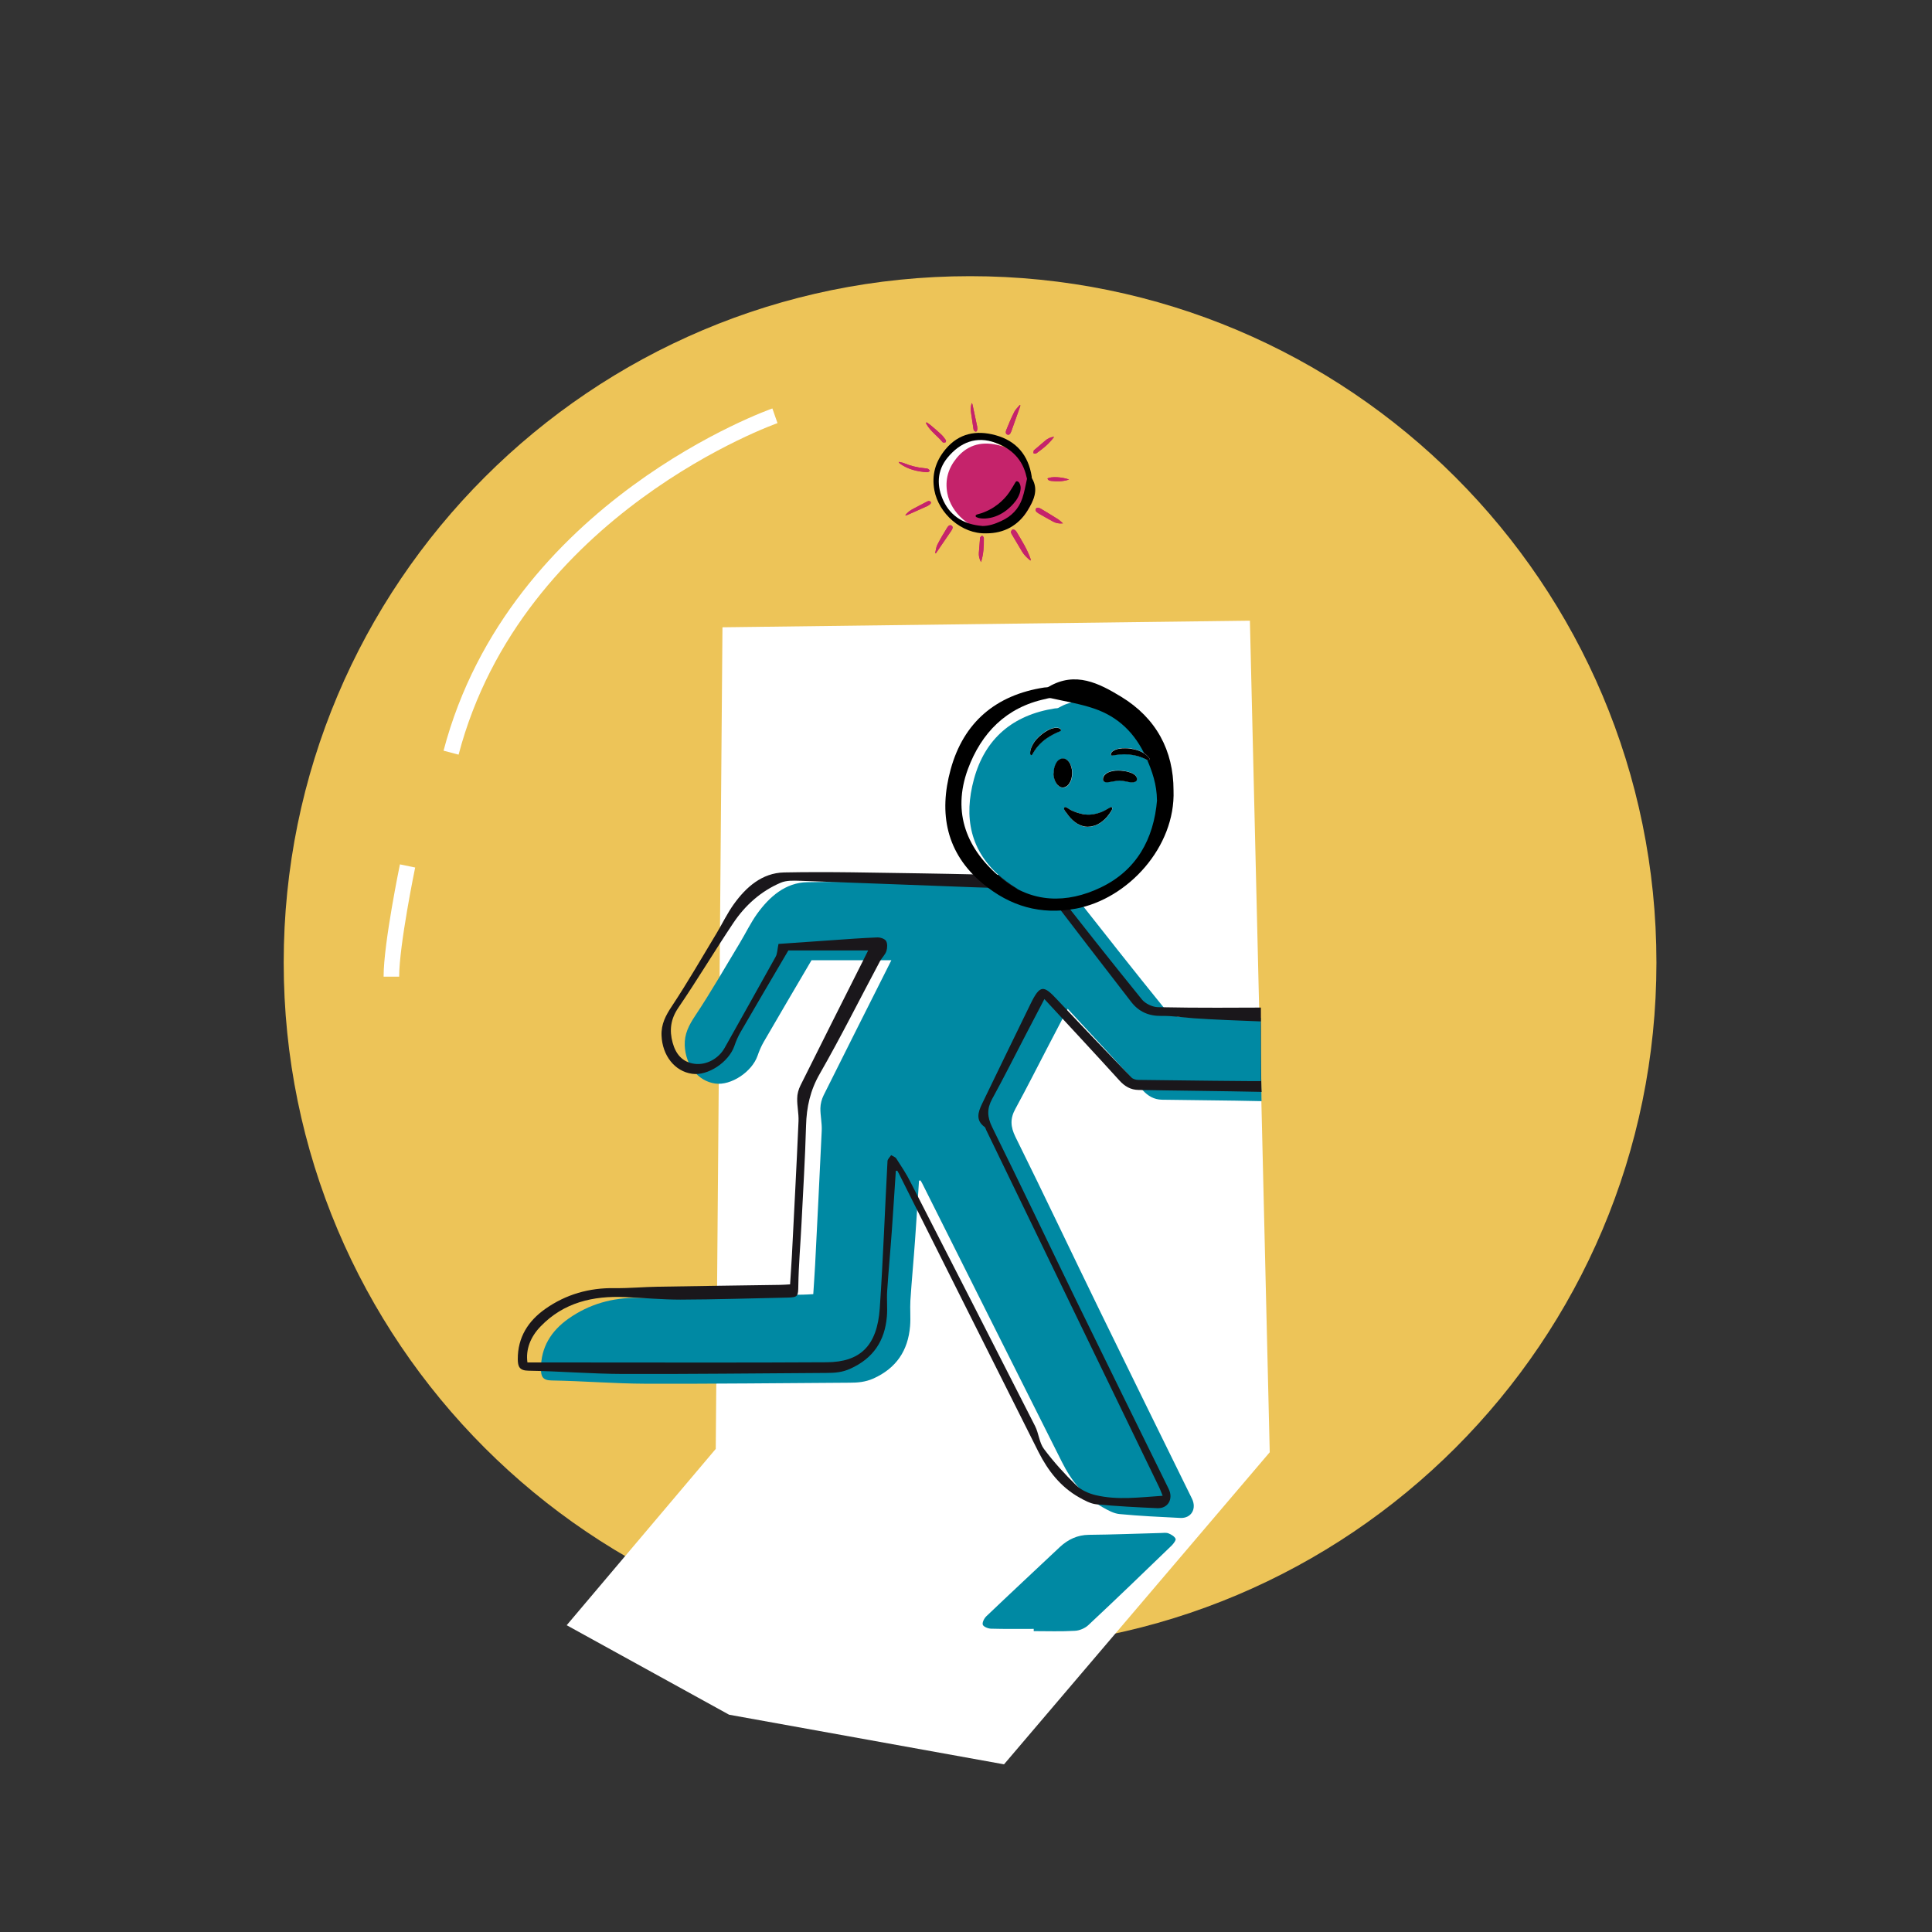 <?xml version="1.0" encoding="UTF-8"?>
<svg id="Ebene_1" data-name="Ebene 1" xmlns="http://www.w3.org/2000/svg" viewBox="0 0 190 190">
  <rect x="0" y="0" width="190" height="190" fill="#333333" stroke="none"/>
  <defs>
    <style>
      .cls-1 {
        stroke: #fff;
        stroke-miterlimit: 10;
        stroke-width: 1.53px;
      }

      .cls-1, .cls-2 {
        fill: #edc458;
      }

      .cls-3, .cls-4, .cls-5, .cls-2, .cls-6, .cls-7 {
        stroke-width: 0px;
      }

      .cls-4 {
        fill: #1a171b;
      }

      .cls-5 {
        fill: #c5236b;
      }

      .cls-6 {
        fill: #fff;
      }

      .cls-7 {
        fill: #0089a3;
      }
    </style>
  </defs>
  <g>
    <path class="cls-2" d="m162.9,94.66c0,37.28-30.22,67.5-67.5,67.5S27.9,131.94,27.9,94.66,58.11,27.16,95.4,27.16s67.5,30.22,67.5,67.5Z"/>
    <path class="cls-1" d="m76.21,40.89s-25.48,8.92-31.85,33.13"/>
    <path class="cls-1" d="m99.46,151.89s13.94-.4,24.14-9.32"/>
    <path class="cls-1" d="m40.08,85.16s-1.59,7.68-1.59,10.89"/>
  </g>
  <polygon class="cls-6" points="55.73 159.83 70.39 142.49 71.05 61.69 122.92 61.04 124.87 142.82 98.74 173.51 71.7 168.63 55.73 159.83"/>
  <g id="ug7W96">
    <g>
      <path class="cls-7" d="m90.38,116.11s.1-.01.15-.02c.05.09.11.19.16.28,4.58,9.13,9.15,18.27,13.74,27.4.92,1.84,2.16,3.42,3.99,4.45.53.3,1.11.63,1.7.68,1.98.19,3.97.28,5.96.38,1.08.05,1.63-.91,1.14-1.9-3.02-6.15-6.05-12.29-9.05-18.45-2.78-5.7-5.49-11.44-8.31-17.13-.49-1-.53-1.8,0-2.76,1.13-2.07,2.19-4.18,3.28-6.27.6-1.16,1.21-2.32,1.86-3.56,2.51,2.72,4.96,5.34,7.37,8,.53.58,1.12.92,1.89.94,3.59.06,6.22.06,9.81.14-.03.03-.08-8.14-.08-8.2-3.28,0-4.71,0-7.85-.08-.53-.01-1.22-.34-1.56-.76-3.06-3.77-6.06-7.59-9.07-11.41-.46-.58-.91-.84-1.73-.83-3.65.02-7.3-.11-10.95-.16-4.48-.06-8.97-.19-13.45-.09-2.14.04-3.72,1.43-4.94,3.13-.63.89-1.11,1.89-1.67,2.82-1.45,2.4-2.85,4.85-4.4,7.18-.62.93-1.07,1.79-1.03,2.92.08,1.95,1.29,3.51,3,3.75,1.55.22,3.61-1.15,4.16-2.73.16-.47.36-.94.61-1.37,1.56-2.69,3.14-5.38,4.7-8.03h7.85c-.19.37-.31.61-.43.86-2.08,4.14-4.17,8.28-6.23,12.42-.19.38-.31.84-.32,1.27-.01.74.17,1.49.13,2.23-.2,4.4-.43,8.81-.65,13.21-.05.94-.12,1.88-.18,2.85-.4.02-.7.05-1.01.05-3.99.06-7.97.11-11.96.18-1.43.03-2.86.16-4.28.14-2.5-.04-4.79.61-6.82,2.04-1.69,1.19-2.73,2.81-2.71,4.96,0,.7.15,1.11,1.05,1.12,3.08.05,6.17.31,9.25.32,6.68.02,13.36-.06,20.04-.1.81,0,1.55-.06,2.35-.41,2.26-1.02,3.41-2.75,3.61-5.15.07-.84-.02-1.68.03-2.52.13-1.99.32-3.97.46-5.96.14-1.95.26-3.9.39-5.85Zm11.28,44.08c0,.07,0,.14,0,.22,1.35,0,2.7.05,4.04-.03.45-.02.98-.24,1.31-.54,2.77-2.59,5.5-5.22,8.22-7.85.18-.18.44-.53.38-.66-.11-.24-.42-.42-.69-.53-.22-.09-.5-.05-.75-.04-2.36.06-4.71.16-7.07.18-1.14.01-2.06.45-2.87,1.2-2.41,2.27-4.84,4.53-7.23,6.81-.21.2-.42.61-.35.83.07.2.51.38.8.39,1.4.04,2.81.02,4.21.02Z"/>
      <path class="cls-4" d="m88.1,115.13c-.13,1.95-.25,3.9-.39,5.85-.14,1.99-.33,3.97-.46,5.96-.06.84.04,1.69-.03,2.52-.2,2.41-1.34,4.13-3.61,5.15-.79.36-1.54.41-2.35.41-6.68.04-13.36.12-20.04.1-3.08-.01-6.17-.27-9.25-.32-.9-.01-1.04-.42-1.05-1.12-.01-2.16,1.02-3.77,2.71-4.96,2.03-1.43,4.32-2.08,6.82-2.04,1.43.02,2.86-.12,4.28-.14,3.99-.07,7.97-.12,11.96-.18.31,0,.61-.03,1.01-.05.06-.97.13-1.91.18-2.85.22-4.4.46-8.8.65-13.21.03-.74-.15-1.49-.13-2.23,0-.43.13-.89.32-1.27,2.06-4.15,4.15-8.28,6.23-12.42.12-.24.25-.49.43-.86h-7.85c-1.56,2.65-3.14,5.34-4.7,8.03-.25.43-.45.9-.61,1.37-.55,1.59-2.61,2.96-4.16,2.73-1.71-.24-2.92-1.8-3-3.75-.05-1.13.41-1.99,1.03-2.92,1.55-2.34,2.95-4.78,4.4-7.18.56-.94,1.04-1.94,1.67-2.82,1.21-1.69,2.79-3.08,4.94-3.13,4.48-.09,8.97.03,13.45.09,3.65.05,7.3.18,10.95.16.82,0,1.27.25,1.73.83,3,3.82,6.01,7.64,9.07,11.41.33.41,1.02.74,1.56.76,4.23.09,7.95.04,10.14.04,0,.08,0,8.29.08,8.29-3.59-.08-8.52-.12-12.11-.19-.77-.01-1.36-.35-1.89-.94-2.41-2.66-4.86-5.28-7.37-8-.65,1.24-1.25,2.4-1.86,3.56-1.09,2.09-2.14,4.2-3.28,6.27-.52.96-.49,1.76,0,2.76,2.81,5.69,5.53,11.42,8.31,17.13,3,6.16,6.03,12.3,9.05,18.45.49.99-.06,1.96-1.14,1.9-1.99-.09-3.98-.19-5.96-.38-.58-.06-1.17-.38-1.7-.68-1.83-1.03-3.06-2.62-3.99-4.45-4.59-9.13-9.16-18.26-13.74-27.4-.05-.1-.1-.19-.16-.28-.05,0-.1.01-.15.02Zm14.43-27.97c-.48.1-.85.24-1.22.24-1.82-.02-3.65-.07-5.47-.14-5.72-.21-11.44-.44-17.17-.64-.63-.02-1.33-.05-1.89.19-1.95.83-3.5,2.22-4.67,3.97-1.84,2.75-3.54,5.6-5.41,8.34-.76,1.12-.88,2.22-.55,3.42.3,1.1.94,1.92,2.16,2.08,1.16.15,2.36-.51,2.95-1.56,1.67-2.99,3.36-5.97,5.02-8.97.17-.3.16-.7.28-1.26,1.52-.11,3.27-.23,5.03-.35,1.56-.11,3.13-.23,4.69-.29.29-.01.73.13.86.35.15.25.13.69.03,1-.12.36-.44.64-.63.99-1.97,3.69-3.84,7.44-5.92,11.07-.94,1.63-1.3,3.27-1.35,5.1-.09,3.23-.29,6.45-.45,9.68-.1,2.02-.28,4.03-.31,6.05-.02,1.03-.02,1.16-1.05,1.18-3.51.07-7.02.19-10.53.2-1.82,0-3.64-.17-5.46-.25-3.15-.14-6.04.53-8.31,2.89-1,1.03-1.47,2.27-1.29,3.54,1.67,0,3.21,0,4.75,0,8.23,0,16.45.03,24.68-.02,3.26-.02,4.96-1.57,5.22-5.31.33-4.82.5-9.64.76-14.47.01-.2.23-.39.36-.59.17.11.41.18.51.34.48.75.98,1.49,1.38,2.29,4.1,8,8.19,16,12.26,24.01.37.72.41,1.64.88,2.26.95,1.27,2.03,2.46,3.17,3.57.49.48,1.24.81,1.92.97,2.15.51,4.32.21,6.58.06-.16-.39-.26-.68-.4-.95-5.65-11.68-11.31-23.35-16.96-35.03-.05-.1-.07-.24-.15-.29-.9-.65-.64-1.46-.27-2.24,1.58-3.29,3.19-6.57,4.78-9.85.95-1.95,1.3-1.85,2.62-.44,2.42,2.58,4.87,5.13,7.32,7.67.14.15.43.23.65.23,3.37.05,12.08.14,12.08.12,0-.01-.05-5.9-.03-5.87-1.6-.06-4.98-.19-6.58-.31-1.06-.08-2.13-.25-3.19-.23-1.24.02-2.22-.42-2.95-1.36-2.94-3.79-5.86-7.61-8.74-11.37Z"/>
    </g>
  </g>
  <g>
    <path class="cls-6" d="m96.45,51.64c1.48,0,2.7-.65,3.49-1.96.5-.82.96-1.71.37-2.71-.03-.04-.02-.11-.03-.16-.28-1.81-1.3-3.02-3.06-3.5-1.63-.45-3.12-.17-4.26,1.21-.84,1.02-1.17,2.15-.93,3.47.36,1.94,2.3,3.72,4.41,3.65Z"/>
    <path class="cls-5" d="m97.58,52.15c1.48,0,2.7-.65,3.49-1.96.5-.82.96-1.71.37-2.71-.03-.04-.02-.11-.03-.16-.28-1.81-1.3-3.02-3.06-3.5-1.63-.45-3.12-.17-4.26,1.21-.84,1.02-1.17,2.15-.93,3.47.36,1.94,2.3,3.72,4.41,3.65Z"/>
    <g>
      <path class="cls-5" d="m101.34,55.12c0-.06.02-.08.02-.1-.33-.98-.88-1.84-1.4-2.72-.05-.08-.12-.15-.2-.19-.06-.03-.17-.05-.22-.01-.06.05-.11.15-.12.23,0,.07.04.15.08.22.33.57.67,1.13,1.01,1.7.21.34.49.62.82.88Zm3.19-3.65c-.2-.17-.33-.31-.49-.41-.54-.35-1.09-.68-1.65-1.01-.27-.16-.42-.15-.51-.03-.1.14-.02.31.25.47.48.28.96.54,1.44.81.26.14.55.21.95.17Zm-12.56,2.92s.05.02.07.02c.04-.06.09-.12.13-.19.46-.68.92-1.35,1.38-2.02.16-.24.19-.39.05-.49-.14-.11-.29-.07-.45.18-.34.54-.67,1.1-.96,1.67-.13.25-.15.55-.22.83Zm-3.59-8.97c.05.09.06.13.09.15.81.59,1.74.81,2.72.87.08,0,.17-.08.26-.12-.12-.26-.32-.26-.51-.27-.72-.06-1.4-.24-2.07-.51-.14-.06-.3-.07-.5-.12Zm8.1,9.86c.26-.79.28-1.54.28-2.29,0-.05,0-.12-.02-.16-.04-.06-.12-.16-.15-.15-.07.02-.14.09-.19.16-.03.04-.02.1-.02.16-.04.45-.07.91-.11,1.36-.02.3.04.58.21.91Zm-5.36-13.75s-.04.04-.06.06c.02.05.04.09.07.14.4.7,1.08,1.15,1.58,1.76,0,.01.02.02.03.02.09,0,.19.02.25-.02.04-.02.06-.16.03-.21-.14-.2-.28-.39-.46-.56-.33-.31-.68-.61-1.03-.9-.13-.11-.28-.2-.42-.3Zm-2.09,9.16c.09-.02.13-.02.17-.03.67-.3,1.35-.59,2.02-.9.11-.05.21-.13.29-.21.04-.04.06-.14.04-.18-.04-.05-.12-.09-.19-.1-.06,0-.13.03-.19.06-.44.23-.88.45-1.32.69-.3.16-.58.33-.82.67Zm16.11-3.53c-.69-.26-1.75-.31-2.12-.11.06.21.23.23.4.25.56.06,1.12.06,1.72-.14Z"/>
      <path class="cls-5" d="m101.34,55.12c-.33-.26-.61-.53-.82-.88-.34-.56-.67-1.13-1.01-1.7-.04-.07-.09-.15-.08-.22,0-.08.05-.18.12-.23.05-.04.16-.02.22.01.08.04.15.12.2.19.52.88,1.07,1.74,1.4,2.72,0,.02,0,.05-.02.1Z"/>
      <path class="cls-5" d="m104.53,51.47c-.4.04-.68-.03-.95-.17-.48-.26-.97-.53-1.44-.81-.27-.16-.35-.33-.25-.47.09-.13.24-.13.51.03.55.33,1.1.67,1.65,1.01.16.1.28.24.49.41Z"/>
      <path class="cls-5" d="m91.97,54.39c.07-.28.09-.58.22-.83.29-.57.62-1.12.96-1.67.16-.26.32-.29.45-.18.13.11.11.26-.05.49-.46.67-.92,1.35-1.38,2.02-.04.06-.09.12-.13.19-.02,0-.05-.02-.07-.02Z"/>
      <path class="cls-5" d="m88.37,45.42c.2.05.36.06.5.12.66.27,1.35.45,2.07.51.18.02.38.01.51.27-.09.05-.18.13-.26.12-.98-.06-1.91-.28-2.72-.87-.03-.02-.04-.06-.09-.15Z"/>
      <path class="cls-5" d="m96.47,55.28c-.17-.33-.23-.61-.21-.91.04-.45.07-.91.11-1.36,0-.05,0-.12.02-.16.05-.07.12-.14.19-.16.03,0,.11.09.15.15.03.04.02.1.02.16,0,.75-.03,1.5-.28,2.29Z"/>
      <path class="cls-5" d="m91.11,41.53c.14.1.29.18.42.3.35.29.7.59,1.03.9.17.16.32.36.46.56.03.05.01.19-.03.21-.07.04-.17.02-.25.02-.01,0-.02-.01-.03-.02-.5-.61-1.18-1.06-1.58-1.76-.03-.04-.04-.09-.07-.14.02-.02.04-.04.06-.06Z"/>
      <path class="cls-5" d="m89.02,50.69c.23-.34.52-.51.82-.67.44-.23.88-.46,1.32-.69.06-.03.13-.07.19-.06.07,0,.15.05.19.1.02.03,0,.14-.04.18-.08.08-.18.16-.29.21-.67.3-1.34.6-2.02.9-.04.02-.08.02-.17.03Z"/>
      <path class="cls-5" d="m105.13,47.16c-.6.2-1.16.2-1.72.14-.17-.02-.34-.04-.4-.25.37-.2,1.43-.15,2.12.11Z"/>
    </g>
    <path class="cls-5" d="m99.75,40.5c-.29.57-.54,1.16-.78,1.76-.11.28-.05.43.12.48.16.05.27-.06.37-.34.27-.77.55-1.54.82-2.31.03-.07.05-.14.07-.22-.02-.02-.04-.03-.06-.05-.18.22-.41.42-.54.67Z"/>
    <path class="cls-5" d="m102.81,43.32c-.35.3-.69.59-1.04.89-.04.03-.1.07-.11.11-.02.08-.04.18-.02.25.01.03.14.04.21.03.05,0,.1-.04.14-.07.61-.44,1.2-.9,1.68-1.58-.37.05-.63.17-.86.37Z"/>
    <path class="cls-5" d="m95.51,40.69c.07.49.14.98.22,1.47.01.06.02.14.06.19.05.05.13.1.19.1.04,0,.11-.08.12-.14.02-.12.02-.24,0-.36-.15-.72-.31-1.44-.46-2.16,0-.04-.03-.07-.07-.16-.14.39-.11.72-.06,1.05Z"/>
    <path class="cls-5" d="m100.29,39.84c-.18.22-.41.42-.54.67-.29.57-.54,1.16-.78,1.76-.11.28-.05.43.12.48.16.05.27-.06.37-.34.27-.77.55-1.54.82-2.31.03-.07.05-.14.07-.22-.02-.02-.04-.03-.06-.05Z"/>
    <path class="cls-5" d="m103.67,42.95c-.37.05-.63.17-.86.37-.35.3-.69.59-1.04.89-.04.03-.1.07-.11.11-.02.08-.04.18-.02.25.01.03.14.04.21.03.05,0,.1-.04.14-.07.61-.44,1.2-.9,1.68-1.58Z"/>
    <path class="cls-5" d="m95.57,39.64c-.14.39-.11.72-.06,1.05.07.49.14.98.22,1.47.01.06.02.14.06.19.05.05.13.1.19.1.04,0,.11-.08.12-.14.02-.12.02-.24,0-.36-.15-.72-.31-1.44-.46-2.16,0-.04-.03-.07-.07-.16Z"/>
    <path id="EhBYca" class="cls-3" d="m97.01,52.45c-2.45.09-4.7-1.97-5.12-4.23-.28-1.53.11-2.84,1.08-4.02,1.32-1.6,3.05-1.92,4.94-1.4,2.04.56,3.22,1.96,3.55,4.05,0,.06,0,.14.03.19.68,1.16.15,2.18-.43,3.14-.92,1.52-2.33,2.27-4.05,2.27Zm-.43-.72c.67,0,1.26-.2,1.86-.48,1.04-.47,1.74-1.2,2.1-2.25.2-.6.31-1.24.45-1.87.02-.07-.02-.15-.04-.23-.36-1.7-1.47-2.78-3.03-3.35-1.9-.7-3.49-.05-4.73,1.45-1.07,1.3-1.09,2.82-.39,4.29.74,1.54,2.09,2.3,3.78,2.43Z"/>
  </g>
  <g>
    <path class="cls-7" d="m114.69,78.41c0-3.37-1.47-6.14-4.45-7.95-1.87-1.14-3.88-2.18-6.15-.85-.1.06-.24.04-.36.06-4.11.64-6.86,2.95-7.95,6.96-1.01,3.71-.4,7.1,2.75,9.7,2.31,1.91,4.89,2.67,7.88,2.11,4.42-.82,8.46-5.23,8.29-10.04Z"/>
    <path id="EhBYca-2" data-name="EhBYca" class="cls-3" d="m115.41,77.73c.2,5.57-4.49,10.68-9.61,11.63-3.47.64-6.46-.24-9.13-2.45-3.64-3.01-4.36-6.94-3.18-11.24,1.27-4.64,4.45-7.33,9.22-8.06.14-.02.31,0,.42-.07,2.63-1.55,4.96-.34,7.13.98,3.45,2.1,5.15,5.3,5.15,9.21Zm-1.63.97c-.01-1.52-.46-2.86-1.08-4.24-1.07-2.36-2.72-3.97-5.11-4.78-1.37-.47-2.83-.7-4.25-1.02-.16-.04-.35.05-.52.08-3.87.82-6.31,3.34-7.63,6.89-1.59,4.32-.1,7.95,3.31,10.76,2.96,2.44,6.42,2.49,9.75.89,3.51-1.68,5.22-4.75,5.54-8.6Z"/>
    <g id="y26y7O">
      <g>
        <path class="cls-6" d="m106.99,81.31c.21,0,.41-.03.6-.09.29-.09.55-.22.78-.4.39-.29.69-.67.94-1.08.04-.06.06-.13.08-.2.02-.05,0-.11-.04-.14-.04-.04-.08-.02-.13,0-.04.02-.07.03-.1.05-.25.15-.49.29-.76.4-.36.15-.73.25-1.12.27-.33.02-.66-.02-.98-.1-.21-.06-.41-.13-.61-.2-.22-.08-.43-.19-.62-.33-.07-.05-.14-.1-.23-.11-.07-.01-.12.02-.14.09-.02.1,0,.19.07.27.12.16.23.32.36.48.25.31.52.59.86.79.32.2.66.32,1.05.31Zm-3.37-5.24c0,.17.03.39.1.6.09.26.21.51.45.67.19.14.4.17.62.07.22-.1.36-.28.47-.49.12-.23.17-.48.19-.73.02-.33-.02-.66-.15-.96-.09-.2-.2-.38-.38-.5-.22-.15-.45-.17-.68-.04-.18.1-.3.25-.39.43-.15.29-.21.6-.21.97Zm7.66.87c.07,0,.14-.01.21-.03.04,0,.08-.02.12-.04.16-.06.22-.18.19-.34-.03-.16-.12-.28-.25-.37-.19-.14-.4-.21-.62-.27-.23-.06-.47-.1-.72-.12-.33-.02-.65-.02-.97.08-.2.06-.39.15-.55.29-.14.13-.24.28-.23.48,0,.13.09.24.22.28.12.03.24.02.37,0,.26-.04.52-.09.78-.13.33-.05.65,0,.96.08.16.04.32.07.48.07Zm1.8-2.23s-.01-.06-.03-.09c-.07-.14-.18-.26-.3-.36-.36-.31-.78-.48-1.23-.59-.29-.07-.58-.09-.87-.1-.19,0-.38,0-.57.04-.2.04-.39.09-.56.19-.12.07-.21.16-.27.28-.03.06-.03.12.02.17.04.05.09.04.14.03.27-.03.54-.08.8-.1.38-.03.77-.01,1.15.05.24.04.48.09.71.17.26.09.51.19.75.33.04.02.09.05.13.06.06.02.12-.02.13-.09Zm-11.77-.67s0,.05,0,.07c0,.07.04.12.09.13.06.01.1-.03.13-.07.03-.05.06-.11.09-.16.32-.56.76-1.02,1.29-1.4.41-.3.86-.53,1.34-.71.12-.05.12-.17.03-.23-.06-.04-.13-.07-.19-.09-.17-.05-.35-.02-.52.02-.23.06-.44.15-.64.27-.31.18-.59.4-.84.65-.27.27-.49.57-.64.92-.08.19-.14.39-.14.59Z"/>
        <path class="cls-3" d="m106.99,81.31c-.38,0-.72-.12-1.05-.31-.34-.21-.62-.48-.86-.79-.12-.16-.24-.32-.36-.48-.06-.08-.09-.17-.07-.27.02-.07.07-.1.14-.09.09.02.16.06.23.11.19.14.4.25.62.33.2.08.4.15.61.2.32.09.65.12.98.1.39-.03.76-.12,1.12-.27.27-.11.51-.26.76-.4.03-.02.07-.03.1-.05.04-.02.09-.04.13,0,.04.04.05.09.04.14-.02.07-.04.14-.08.2-.25.41-.55.79-.94,1.08-.24.18-.5.32-.78.4-.2.06-.4.09-.6.09Z"/>
        <path class="cls-3" d="m103.62,76.07c0-.37.06-.68.21-.97.09-.18.21-.33.39-.43.24-.13.47-.11.68.04.18.13.3.3.38.5.13.31.17.63.15.96-.02.26-.07.5-.19.73-.11.21-.24.39-.47.49-.22.1-.43.07-.62-.07-.23-.17-.36-.41-.45-.67-.07-.21-.1-.42-.1-.6Z"/>
        <path class="cls-3" d="m111.28,76.94c-.16,0-.32-.04-.48-.07-.32-.07-.64-.13-.96-.08-.26.04-.52.08-.78.13-.12.02-.24.04-.37,0-.13-.04-.22-.14-.22-.28,0-.2.09-.35.23-.48.16-.15.34-.23.55-.29.32-.09.64-.1.97-.08.24.02.48.05.72.12.22.06.44.13.62.27.12.09.22.21.25.37.03.17-.03.28-.19.34-.04.02-.08.03-.12.04-.07.01-.14.02-.21.03Z"/>
        <path class="cls-3" d="m113.09,74.72c0,.07-.06.11-.13.09-.05-.02-.09-.04-.13-.06-.24-.14-.49-.24-.75-.33-.23-.08-.47-.13-.71-.17-.38-.06-.76-.08-1.15-.05-.27.02-.54.06-.8.1-.05,0-.1.02-.14-.03-.04-.05-.04-.11-.02-.17.06-.13.15-.21.27-.28.17-.1.36-.16.56-.19.19-.03.38-.05.57-.04.29,0,.59.04.87.1.45.1.87.28,1.23.59.12.1.23.21.3.36.01.03.02.06.03.09Z"/>
        <path class="cls-3" d="m101.31,74.05c0-.21.06-.4.14-.59.15-.35.37-.66.64-.92.25-.25.53-.47.84-.65.2-.12.41-.22.64-.27.17-.04.34-.07.52-.02.07.02.14.05.19.09.09.06.09.19-.03.23-.47.18-.92.42-1.34.71-.53.38-.96.83-1.29,1.4-.03.05-.06.11-.09.16-.03.05-.07.08-.13.07-.05,0-.08-.06-.09-.13,0-.02,0-.05,0-.07Z"/>
        <path class="cls-3" d="m96.01,50.87c-.08-.08-.09-.19,0-.24.06-.03.13-.06.2-.07.39-.1.75-.25,1.1-.43.31-.16.59-.35.86-.56.42-.34.79-.72,1.09-1.16.21-.31.4-.64.59-.96.04-.06.07-.13.16-.12.11.01.18.08.24.17.11.2.14.4.12.59-.02.29-.12.55-.25.8-.12.24-.28.45-.45.64-.27.3-.57.58-.91.81-.54.36-1.15.61-1.86.65-.24.01-.48,0-.73-.07-.05-.02-.09-.04-.14-.07Z"/>
      </g>
    </g>
  </g>
</svg>